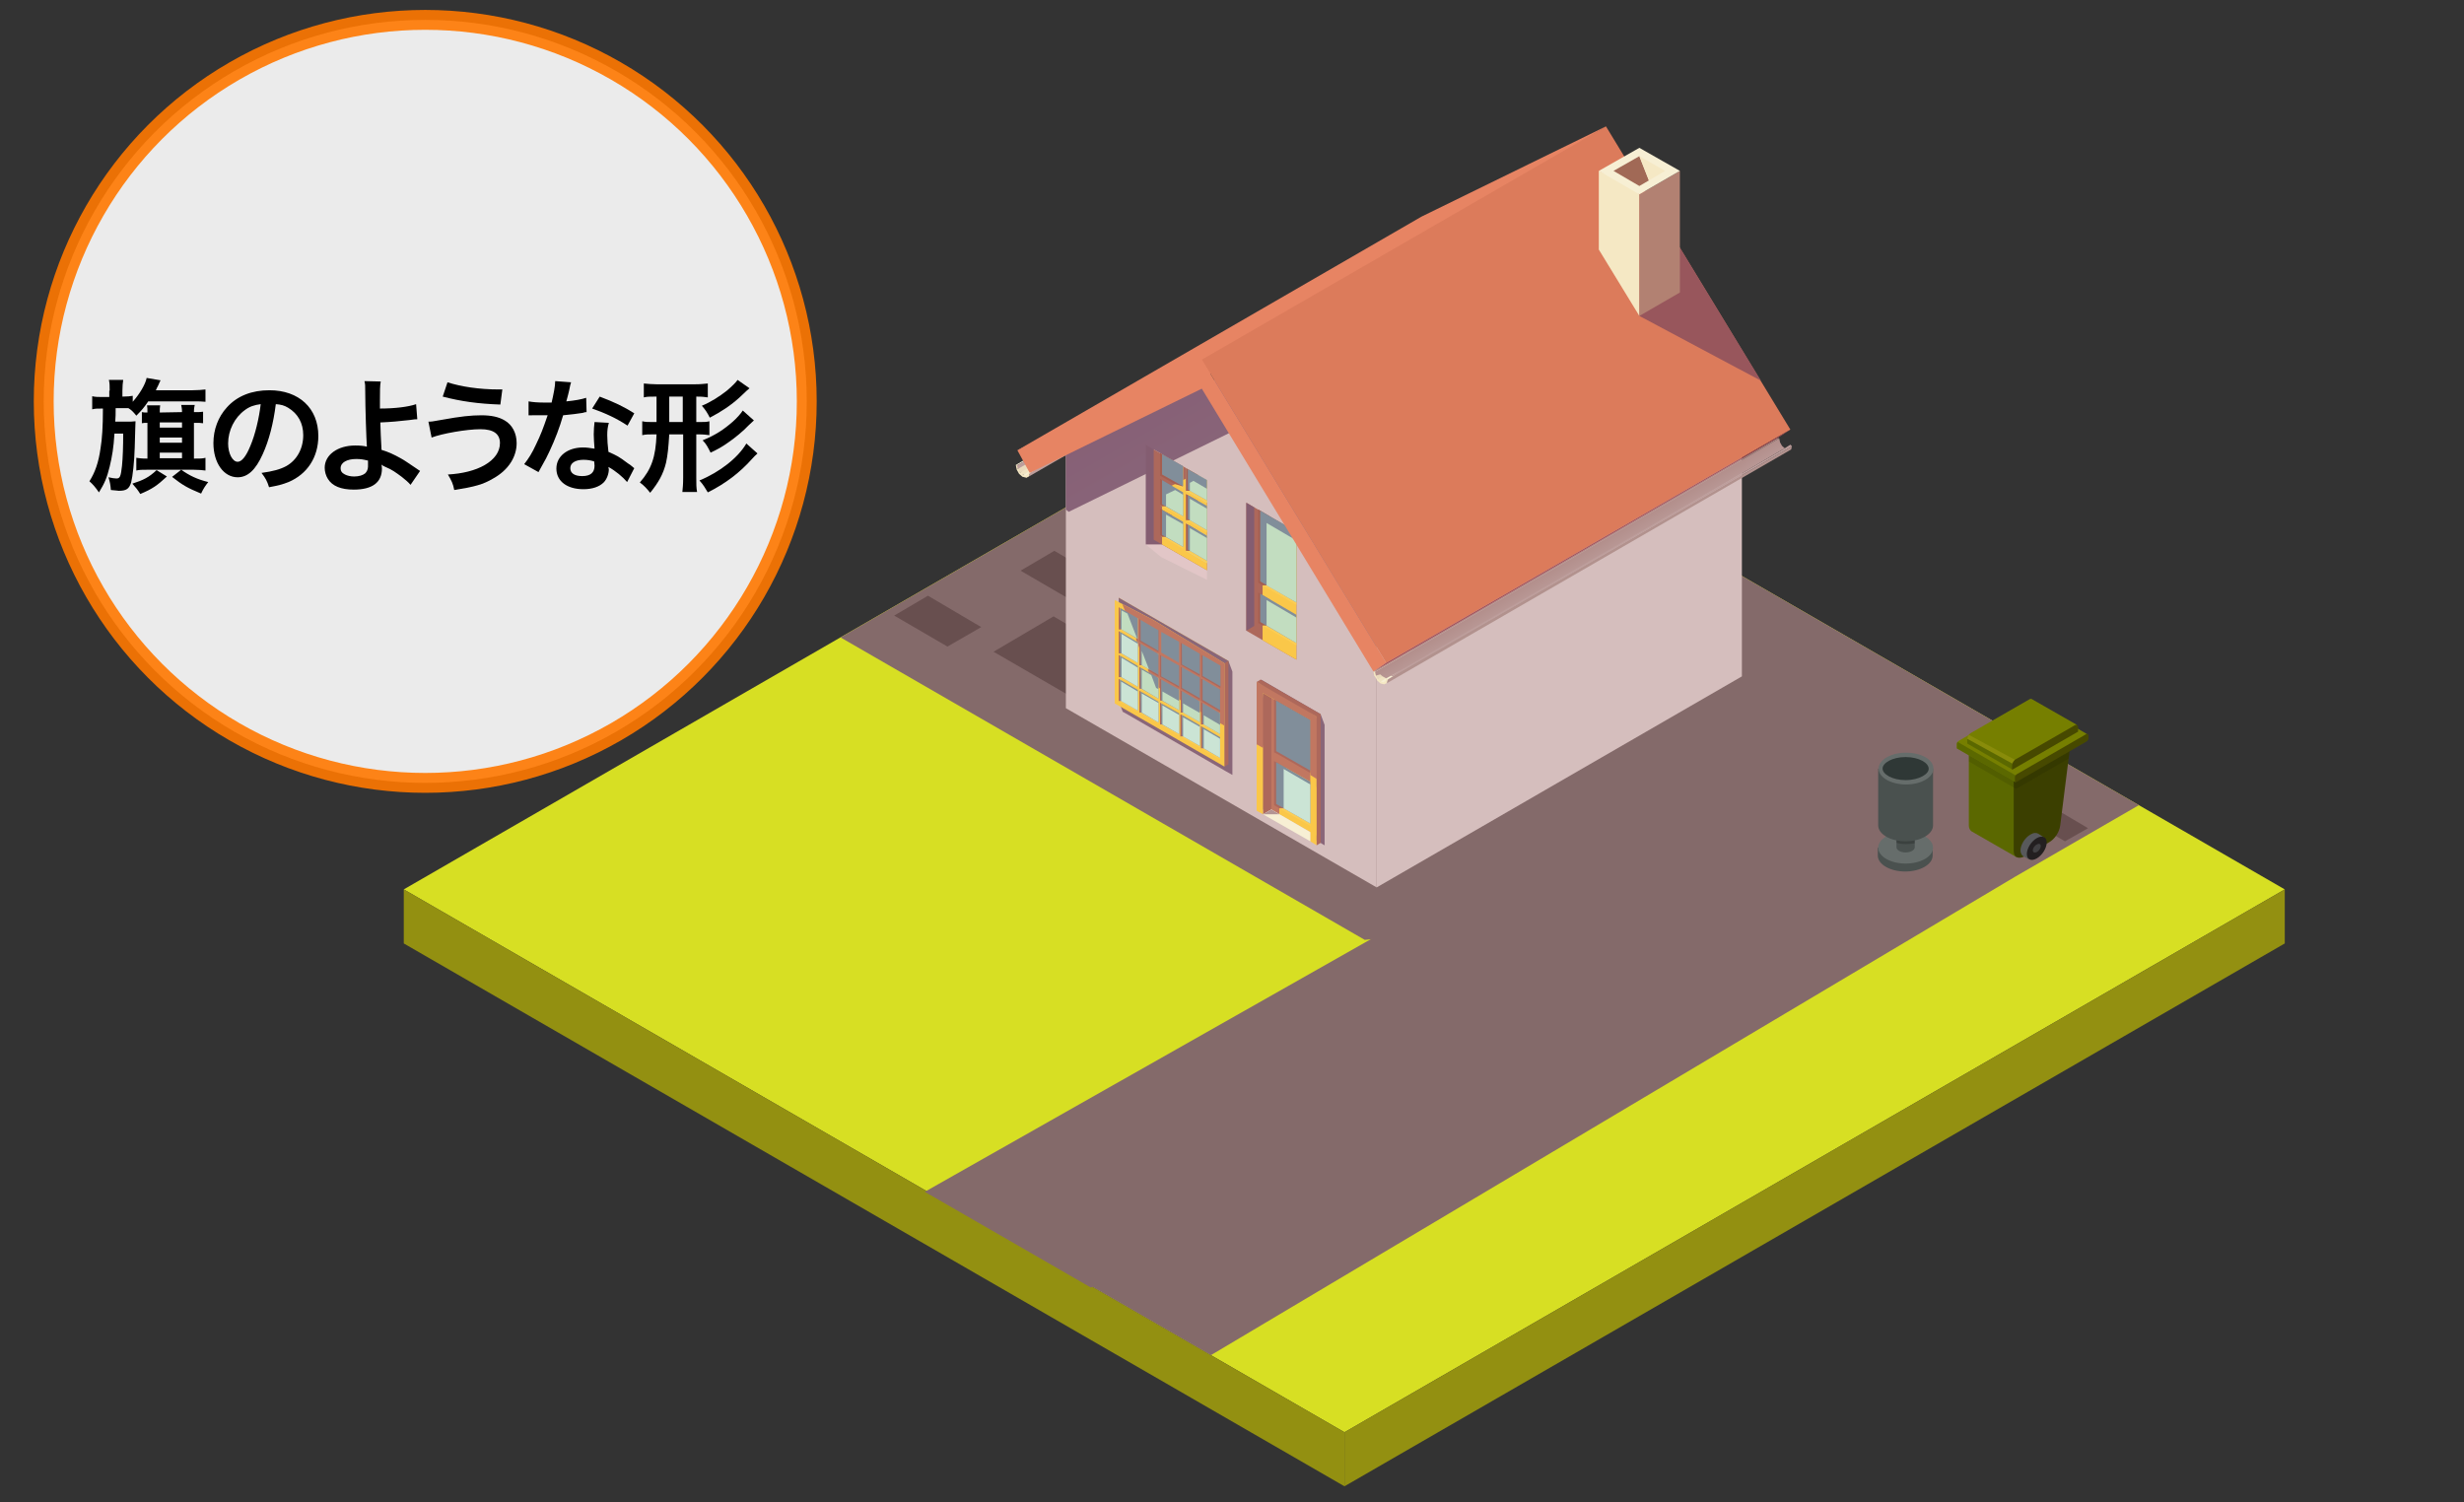 <?xml version="1.0" encoding="utf-8"?>
<!-- Generator: Adobe Illustrator 23.0.6, SVG Export Plug-In . SVG Version: 6.00 Build 0)  -->
<svg version="1.1" id="狭小地" xmlns="http://www.w3.org/2000/svg" xmlns:xlink="http://www.w3.org/1999/xlink" x="0px" y="0px"
	 viewBox="0 0 620 378" style="enable-background:new 0 0 620 378;" xml:space="preserve">
<rect x="0" y="0" width="620" height="378" fill="#333333" stroke="none"/>
<style type="text/css">
	.st0{fill:#D7DF23;}
	.st1{fill:#939011;}
	.st2{fill:#846A6A;}
	.st3{fill:#684F4F;}
	.st4{fill:#5B6800;}
	.st5{fill:#3B3F00;}
	.st6{fill:#58595B;}
	.st7{fill:#231F20;}
	.st8{fill:#414042;}
	.st9{opacity:0.1;enable-background:new    ;}
	.st10{fill:#767F00;}
	.st11{fill:#474900;}
	.st12{fill:#898C0A;}
	.st13{fill:#4A514F;}
	.st14{fill:#666D6B;}
	.st15{fill:none;stroke:#231F20;stroke-width:1.53;stroke-miterlimit:10;}
	.st16{opacity:0.2;enable-background:new    ;}
	.st17{fill:#2F3836;}
	.st18{opacity:0.9;fill:#FFFFFF;stroke:#FF7800;stroke-width:5;stroke-linejoin:round;enable-background:new    ;}
	.st19{fill-rule:evenodd;clip-rule:evenodd;fill:#F0E3C2;}
	.st20{fill-rule:evenodd;clip-rule:evenodd;fill:#F7EFD4;}
	.st21{fill-rule:evenodd;clip-rule:evenodd;fill:#BD9E9C;}
	.st22{fill-rule:evenodd;clip-rule:evenodd;fill:#EADABC;}
	.st23{fill-rule:evenodd;clip-rule:evenodd;fill:#F5E8C4;}
	.st24{fill-rule:evenodd;clip-rule:evenodd;fill:#D5BEBD;}
	.st25{fill-rule:evenodd;clip-rule:evenodd;fill:url(#SVGID_1_);}
	.st26{fill-rule:evenodd;clip-rule:evenodd;fill:#AD685B;}
	.st27{fill-rule:evenodd;clip-rule:evenodd;fill:#FAC749;}
	.st28{fill-rule:evenodd;clip-rule:evenodd;fill:#845D71;}
	.st29{fill-rule:evenodd;clip-rule:evenodd;fill:#896679;}
	.st30{fill-rule:evenodd;clip-rule:evenodd;fill:#C17761;}
	.st31{fill-rule:evenodd;clip-rule:evenodd;fill:#FBCD55;}
	.st32{fill-rule:evenodd;clip-rule:evenodd;fill:#818E9A;}
	.st33{fill-rule:evenodd;clip-rule:evenodd;fill:#CBE4D5;}
	.st34{fill-rule:evenodd;clip-rule:evenodd;fill:#B39393;}
	.st35{fill-rule:evenodd;clip-rule:evenodd;fill:#E2C6C7;}
	.st36{fill-rule:evenodd;clip-rule:evenodd;fill:#A55E51;}
	.st37{fill-rule:evenodd;clip-rule:evenodd;fill:#C2DDC0;}
	.st38{fill-rule:evenodd;clip-rule:evenodd;fill:#E78463;}
	.st39{fill-rule:evenodd;clip-rule:evenodd;fill:#DC7B5B;}
	.st40{fill-rule:evenodd;clip-rule:evenodd;fill:#98565C;}
	.st41{fill-rule:evenodd;clip-rule:evenodd;fill:url(#SVGID_2_);}
	.st42{fill-rule:evenodd;clip-rule:evenodd;fill:url(#SVGID_3_);}
	.st43{fill-rule:evenodd;clip-rule:evenodd;fill:#AD8783;}
	.st44{fill-rule:evenodd;clip-rule:evenodd;fill:url(#SVGID_4_);}
	.st45{fill-rule:evenodd;clip-rule:evenodd;fill:#A14D56;}
	.st46{fill-rule:evenodd;clip-rule:evenodd;fill:#B2928E;}
</style>
<g>
	<g>
		<g>
			<polygon class="st0" points="101.6,223.8 338.3,360.4 574.9,223.8 338.3,87.2 			"/>
			<polygon class="st1" points="338.3,360.4 338.3,374 574.9,237.4 574.9,223.8 			"/>
			<polygon class="st1" points="101.6,223.8 101.6,237.4 338.3,374 338.3,360.4 			"/>
		</g>
		<polygon class="st2" points="338.3,87.2 538.2,202.6 506.9,220.7 343.4,236.5 211.5,160.4 		"/>
		<polygon class="st3" points="225,154.9 233.5,149.9 246.9,157.8 238.4,162.7 		"/>
		<polygon class="st3" points="256.8,143.6 265.3,138.6 278.7,146.5 270.2,151.4 		"/>
		<polygon class="st3" points="510.3,206.3 516.1,202.9 525.4,208.4 519.6,211.7 		"/>
		<polygon class="st3" points="250,164 265.1,155.1 289.1,169.2 274,177.9 		"/>
		<polygon class="st3" points="496,191.4 504.4,186.4 517.8,194.3 509.4,199.2 		"/>
	</g>
	<g>
		<path class="st4" d="M495.4,188.8v18.9c0,0.7,0.3,1.2,0.7,1.5l0,0l11.3,6.5l1.4-7.1l0.9-27.9L495.4,188.8z"/>
		<path class="st5" d="M515.5,212l-5.9,3.4c-1.6,0.9-2.9,0.4-2.9-1.2v-18.9L521,187l-2.6,20.7C518.2,209.4,517,211.2,515.5,212z"/>
		<path class="st6" d="M512.9,209.8L512.9,209.8c-0.5-0.3-1.2-0.3-2,0.2c-1.4,0.8-2.5,2.6-2.5,4c0,0.5,0.2,0.9,0.4,1.2l0,0l0,0
			c0,0,0.2,0.1,0.2,0.2l1.4,0.8l1.5-1l2.4-4.5L512.9,209.8z"/>
		<path class="st7" d="M515,212c0,1.4-1.1,3.2-2.5,4c-1.4,0.8-2.5,0.3-2.5-1.1c0-1.4,1.1-3.2,2.5-4C513.9,210.1,515,210.6,515,212z"
			/>
		<path class="st8" d="M513.5,212.9c0,0.5-0.4,1.2-1,1.5c-0.5,0.3-1,0.1-1-0.4s0.4-1.2,1-1.5C513,212.2,513.5,212.3,513.5,212.9z"/>
		<path class="st9" d="M509.7,180.5l-14.3,8.3v2.8l11.7,6.8c0,0,0.1,0,0.1,0.1l0,0l0,0c0.1,0,0.2,0,0.3-0.1l13-7.5l0.5-3.8
			l-11.8,6.8L509.7,180.5z"/>
		<path class="st10" d="M510.8,176.3L510.8,176.3c-0.1-0.1-0.2-0.1-0.4,0l-17.5,10.1c-0.3,0.2-0.5,0.5-0.5,0.7v1
			c0,0.1,0,0.2,0.1,0.2l0,0l14.6,8.4l0.5-0.6l13.5-8.5l4-2.9L510.8,176.3z"/>
		<path class="st4" d="M507.5,195.3l-14.9-8.6c-0.1,0.1-0.2,0.3-0.2,0.5v1c0,0.1,0,0.2,0.1,0.2l0,0l14.6,8.4l0.4-0.5V195.3z"/>
		<path class="st11" d="M525,184.7l-17.5,10.1c-0.3,0.2-0.5,0.5-0.5,0.7v1c0,0.3,0.2,0.4,0.5,0.2l17.5-10.1c0.3-0.2,0.5-0.5,0.5-0.7
			v-1C525.4,184.7,525.2,184.6,525,184.7z"/>
		<path class="st10" d="M511.4,176c-0.2-0.2-0.5-0.2-0.8,0l-14.6,8.4c-0.6,0.3-1,1-1,1.6v1.1l11.3,6.5l16.3-11.2L511.4,176z"/>
		<path class="st4" d="M495.1,185.5c-0.1,0.2-0.1,0.4-0.1,0.5v1.1l11.3,6.5l1.2-1.3L495.1,185.5z"/>
		<path class="st12" d="M495,185.9l12,6.6l0.2-1.2l-11.8-6.4C495.2,185.3,495,185.6,495,185.9z"/>
		<path class="st11" d="M521.9,182.6l-14.6,8.4c-0.6,0.3-1,1-1,1.6v1.1l16.6-9.6V183C522.9,182.4,522.5,182.2,521.9,182.6z"/>
	</g>
	<g>
		<path class="st13" d="M485.6,213.3c-1.2-1.2-3.5-2.1-6.1-2.1s-4.9,0.8-6.1,2.1h-0.9v2c0,2.2,3.1,4,6.9,4s6.9-1.8,6.9-4v-2H485.6z"
			/>
		<ellipse class="st14" cx="479.5" cy="213.3" rx="6.9" ry="4"/>
		<path class="st15" d="M481.9,208.4c0,0.7-1,1.3-2.3,1.3s-2.3-0.6-2.3-1.3s1-1.3,2.3-1.3S481.9,207.7,481.9,208.4z"/>
		<path class="st13" d="M477.2,208.4v4.8c0,0.7,1,1.3,2.3,1.3s2.3-0.6,2.3-1.3v-4.8H477.2z"/>
		<path class="st16" d="M477.2,212.1c0.8,0.2,1.6,0.3,2.4,0.3s1.5-0.1,2.2-0.2v-3.7h-4.6V212.1z"/>
		<path class="st13" d="M472.6,193.4v14.3c0,2.2,3.1,4,6.9,4s6.9-1.8,6.9-4v-14.3H472.6z"/>
		<path class="st14" d="M486.5,193.4c0,2.2-3.1,4-6.9,4s-6.9-1.8-6.9-4s3.1-4,6.9-4S486.5,191.1,486.5,193.4z"/>
		<path class="st17" d="M479.5,196.3c-3.4,0-5.8-1.5-5.8-2.9s2.4-2.9,5.8-2.9s5.8,1.5,5.8,2.9C485.4,194.7,483,196.3,479.5,196.3z"
			/>
	</g>
</g>
<circle id="楕円形_1" class="st18" cx="107" cy="101" r="96"/>
<g>
	<path d="M27.6,98.3c0-1.2,0-1.9-0.2-2.7H31c-0.1,0.8-0.2,1.5-0.2,2.7v1.5c1.2,0,2.1-0.1,2.6-0.2v1.5c1.7-1.9,3.2-4.4,3.5-6l3.5,0.6
		c-0.1,0.2-0.1,0.2-0.2,0.4C40,96.5,40,96.5,39.8,97c0,0-0.1,0.2-0.2,0.4c-0.1,0.1-0.1,0.2-0.2,0.4c0,0.1-0.1,0.2-0.2,0.4h9.3
		c1.3,0,2.3-0.1,3.2-0.2v3.1c-0.9-0.1-1.7-0.1-3-0.1H37.3c-1.1,1.6-1.6,2.2-3,3.6c-0.7-0.9-1.3-1.5-2-1.9c-0.6,0-0.9,0-1.3,0h-1.9
		c0,1.7,0,2-0.1,3.4h2.8c0.9,0,1.6,0,2.3-0.1c0,0.2-0.1,2.4-0.2,6.6c-0.1,3.6-0.5,7.2-0.9,8.8c-0.5,1.6-1.2,2.1-3.1,2.1
		c-0.1,0-0.7-0.1-2-0.2c-0.1-1.2-0.2-1.9-0.6-3.2c0.9,0.2,1.6,0.3,2,0.3c0.9,0,1.1-0.5,1.4-3.2c0.2-1.9,0.3-5,0.3-8.1h-2.2
		c-0.2,3.5-0.6,5.8-1.2,8.3c-0.7,2.9-1.3,4.2-2.7,6.5c-0.9-1.3-1.5-2-2.4-2.8c1.4-2.2,2.3-4.7,2.8-8.3c0.4-2.4,0.6-5.5,0.6-10
		c-1.4,0-2,0-2.7,0.2v-3.3c0.8,0.2,1.5,0.2,2.9,0.2h1.4v-1.6H27.6z M42,119.9c-2.5,2.3-3.6,3.1-6.7,4.4c-0.7-1.1-1.1-1.6-2-2.6
		c2.8-0.9,4.2-1.6,6.1-3.4L42,119.9z M45.8,103.7c0-0.9-0.1-1.2-0.2-1.8H49c-0.1,0.6-0.2,0.8-0.2,1.8h0.4c0.8,0,1.3,0,1.9-0.1v2.9
		c-0.6-0.1-1.2-0.1-1.9-0.1h-0.4v9c1.5,0,2.1,0,2.9-0.2v3.2c-0.9-0.1-1.7-0.2-3-0.2H37.2c-1.4,0-2.1,0-2.9,0.2v-3.2
		c0.8,0.1,1.2,0.2,2.8,0.2v-9c-0.7,0-0.9,0-1.4,0.1v-2.8c0.4,0.1,0.7,0.1,1.4,0.1c0-0.9,0-1.3-0.1-1.8h3.3c-0.1,0.7-0.1,1-0.1,1.8
		L45.8,103.7L45.8,103.7z M40.2,106.3v1.3h5.6v-1.3H40.2z M40.2,110.1v1.3h5.6v-1.3H40.2z M40.2,113.9v1.4h5.6v-1.4H40.2z
		 M45.6,118.2c2.1,1.5,4,2.4,6.8,3.1c-0.7,0.9-1.2,1.6-1.8,2.9c-3.6-1.5-4.6-2.1-7.3-4.2L45.6,118.2z"/>
	<path d="M66.1,114.3c-1.8,4-3.8,5.8-6.3,5.8c-3.5,0-6.1-3.6-6.1-8.6c0-3.4,1.2-6.6,3.4-9c2.6-2.9,6.3-4.3,10.7-4.3
		c7.4,0,12.3,4.5,12.3,11.5c0,5.4-2.8,9.6-7.5,11.6c-1.5,0.6-2.7,0.9-4.9,1.3c-0.5-1.6-0.9-2.3-1.9-3.6c2.9-0.4,4.7-0.9,6.2-1.7
		c2.7-1.5,4.3-4.4,4.3-7.8c0-3-1.3-5.4-3.8-6.9c-1-0.6-1.8-0.8-3.1-0.9C68.8,106.5,67.7,110.8,66.1,114.3z M61.6,103.2
		c-2.6,1.9-4.2,5.1-4.2,8.4c0,2.5,1.1,4.6,2.4,4.6c1,0,2.1-1.3,3.2-4c1.2-2.8,2.2-7,2.6-10.5C64,101.9,62.8,102.3,61.6,103.2z"/>
	<path d="M95.8,96c-0.2,1-0.2,2.5-0.2,4.8c0,0.4,0,0.5,0,2c3.7,0,7.1-0.4,9.1-1.1l0.3,3.8c-0.6,0-0.6,0-2,0.2
		c-2.6,0.3-4.8,0.5-7.3,0.6c0.1,2.4,0.1,3.8,0.3,6.9c1.7,0.5,3.2,1.2,4.8,2.1c1.1,0.6,1.6,1,4,2.6c0.4,0.3,0.6,0.4,0.9,0.6l-2.4,3.5
		c-0.6-0.7-1.1-1.1-2.2-2c-1.5-1.1-2.4-1.8-4.1-2.5c-0.4-0.2-0.7-0.3-1-0.6c0,0.2,0.1,0.5,0.1,1c0,3.5-2.4,5.3-7.1,5.3
		c-3.2,0-5.4-0.9-6.5-2.7c-0.5-0.8-0.8-1.8-0.8-2.8c0-3.2,3.2-5.6,7.7-5.6c1.1,0,2.3,0.1,2.9,0.3c0-0.1,0-0.1,0-0.3
		c-0.1-1.1-0.4-9.6-0.4-13.5c0-1.6,0-1.9-0.2-2.7L95.8,96z M89.6,115.5c-2.3,0-3.9,0.9-3.9,2.3c0,0.7,0.3,1.2,1.1,1.6
		c0.6,0.3,1.4,0.5,2.3,0.5c1.2,0,2.2-0.3,2.8-0.8c0.4-0.4,0.7-1,0.7-1.7c0-0.6,0-1.4,0-1.5C91.3,115.6,90.8,115.5,89.6,115.5z"/>
	<path d="M107.8,106.1c0.8,0,0.8,0,3.6-0.5c4.4-0.8,7.1-1.1,9.7-1.1c2.5,0,4.4,0.4,5.9,1.3c1.9,1.1,3,3.2,3,5.7
		c0,3.5-2.1,6.8-5.9,8.9c-2.5,1.5-4.7,2.1-9.8,2.9c-0.3-1.6-0.7-2.4-1.6-3.9c3.6-0.2,6.9-1,9.3-2.4s3.8-3.3,3.8-5.5
		c0-2.3-1.6-3.5-4.9-3.5c-3.5,0-9.7,1.1-12.3,2.1L107.8,106.1z M112.6,96.2c3.4,1.1,8,1.8,12.9,1.8c0.2,0,0.5,0,0.9,0l-0.5,3.8
		c-5.6-0.2-9.9-0.8-14.5-2L112.6,96.2z"/>
	<path d="M143.7,96.2c-0.2,0.6-0.2,0.6-0.5,2.1c-0.2,0.7-0.3,1.4-0.7,2.7c2.1-0.2,3.8-0.5,5-0.9l0.1,3.6c-0.3,0-0.4,0-1,0.2
		c-1.1,0.2-3,0.4-4.9,0.6c-0.9,3.1-2,6-3.4,9c-0.7,1.5-1,2.1-2.2,4.2c-0.4,0.7-0.4,0.7-0.6,1.1l-3.6-2c1.1-1.4,2-2.8,3-5
		c1.2-2.5,1.7-3.8,2.9-7.3c-1.4,0-1.6,0-2,0s-0.6,0-1.2,0H133V101c1.1,0.2,2.3,0.3,4.2,0.3c0.4,0,0.9,0,1.6,0
		c0.5-2.2,0.9-4.1,0.9-5.4L143.7,96.2z M157.8,121.3c-1.1-1.3-2.9-2.8-4.7-3.8c0,0.3,0.1,0.5,0.1,0.6c0,1.1-0.5,2.5-1.3,3.3
		c-1.1,1.1-2.9,1.7-5.1,1.7c-4.1,0-6.8-2-6.8-5.2c0-3.1,2.8-5.3,6.7-5.3c0.9,0,1.6,0.1,2.9,0.3c-0.1-1.4-0.2-2.6-0.2-3.6
		c0-1.2,0.1-2.1,0.2-3.1l3.6,0.2c-0.3,1.1-0.4,1.9-0.4,3.1s0.1,2.5,0.3,4.2c2.2,1,2.5,1.1,4.9,2.9c0.5,0.3,0.6,0.4,1.1,0.8
		c0.2,0.2,0.2,0.2,0.5,0.4L157.8,121.3z M146.8,115.7c-2,0-3.3,0.8-3.3,2.1c0,1.3,1.1,2,3,2c2.1,0,3.1-0.9,3.1-2.6
		c0-0.3-0.1-1.1-0.1-1.1C148.5,115.8,147.7,115.7,146.8,115.7z M157.9,107.1c-2.7-1.8-5.5-3.1-8.9-4.3l1.9-3c3.7,1.4,6,2.5,8.7,4.2
		L157.9,107.1z"/>
	<path d="M164.7,99.8c-1.3,0-1.9,0-2.7,0.2v-3.5c1.1,0.1,2,0.2,3.2,0.2h9.7c1.4,0,2.1-0.1,3.2-0.2v3.5c-0.8-0.1-1.2-0.2-2.7-0.2
		h-0.2v6.4h0.6c1.4,0,2,0,2.7-0.2v3.5c-0.8-0.1-1.4-0.2-2.8-0.2h-0.5v10.9c0,1.7,0,2.5,0.2,3.6h-3.7c0.1-1.1,0.2-1.9,0.2-3.6v-10.9
		h-3.5c-0.2,3.3-0.4,5.3-0.8,7.1c-0.7,2.9-1.9,5-4,7.6c-0.9-1.1-1.4-1.7-2.6-2.6c2.9-3.3,4-6.4,4.2-12.1h-0.8c-1.2,0-1.9,0-2.8,0.2
		V106c0.8,0.2,1.5,0.2,2.8,0.2h0.8v-6.4C165.2,99.8,164.7,99.8,164.7,99.8z M168.4,106.2h3.4v-6.4h-3.4V106.2z M190.6,114.1
		c-0.7,0.6-0.7,0.7-1.3,1.3c-3.2,3.6-6.8,6.3-11.2,8.5c-0.6-1-1.1-1.9-2.1-3c5.1-2.1,9.7-5.7,11.8-9.3L190.6,114.1z M188.6,97.7
		c-0.3,0.2-0.7,0.6-2.5,2.3c-2.2,2-4.6,3.6-7.5,5.1c-0.6-1.2-1.1-2-2-3c2.2-0.9,4.4-2.3,6.3-3.8c1.4-1.2,2.2-2,2.7-2.7L188.6,97.7z
		 M189.7,105.8c-0.4,0.4-0.7,0.6-1.3,1.2c-1.3,1.4-3.6,3.3-5.1,4.3c-1.5,1.1-3,1.9-4.5,2.6c-0.7-1.4-1.1-2.2-2-3.1
		c3.2-1.3,5.3-2.7,7.6-4.7c1-0.9,2-2,2.5-2.8L189.7,105.8z"/>
</g>
<g>
	<g>
		<polygon class="st19" points="256.7,118.9 257.6,117.9 264.9,113.7 266.3,113.4 267,114 266.6,114.6 258.3,119.2 257.4,119.5 
			256.9,119.5 		"/>
		<polygon class="st20" points="257.4,119.5 267,114 267.7,114.2 258.8,119.3 258.3,119.9 257.7,119.9 		"/>
		<polygon class="st20" points="255.6,117 265.2,111.4 265.6,111.5 255.9,117.1 		"/>
		<polygon class="st21" points="255.9,117.1 265.6,111.5 265.8,112.5 263,114.5 257.3,117.7 256.1,118 255.8,117.6 		"/>
		<polygon class="st22" points="256.1,118 265.8,112.5 266.3,113.4 256.7,118.9 256.1,118.4 		"/>
		<polygon class="st23" points="258,119.7 267.7,114.2 268.2,113.9 258.6,119.4 		"/>
		<polygon class="st21" points="259.1,119 268.8,113.5 268.6,114.3 268.6,114.3 258.9,119.9 258.9,119.8 		"/>
		<polygon class="st20" points="258.8,118.7 266.1,114.4 268.4,113.1 268.8,113.5 259.1,119 		"/>
		<polygon class="st23" points="259.1,119 258.9,119.8 258.9,119.9 258.9,119.9 258.3,120.2 258.3,120.3 258.2,120.2 257.4,120 
			257.4,120 257.3,120 256.5,119.3 256.4,119.2 256.4,119.2 255.8,118.1 255.8,118.1 255.8,118 255.6,117 255.9,117.1 256.1,118 
			256.7,118.9 257.4,119.5 258,119.7 258.6,119.4 258.8,118.7 		"/>
	</g>
	<polygon class="st24" points="268.2,114.2 268.2,178.2 346.4,223.3 346.4,159.3 307.3,95 	"/>
	
		<linearGradient id="SVGID_1_" gradientUnits="userSpaceOnUse" x1="284.306" y1="275.077" x2="324.63" y2="205.233" gradientTransform="matrix(1 0 0 -1 0 379)">
		<stop  offset="0" style="stop-color:#876076"/>
		<stop  offset="1" style="stop-color:#8C7381"/>
	</linearGradient>
	<polygon class="st25" points="268.2,114.2 268.2,128.2 268.9,128.8 312.1,107.6 346.4,163.9 346.4,159.3 307.3,95 	"/>
	<polygon class="st26" points="313.6,126.5 326.2,133.8 326.2,166 313.6,158.7 	"/>
	<polygon class="st27" points="326.2,135.6 326.2,166 317.7,161.1 317.7,130.6 	"/>
	<polygon class="st28" points="315.6,127.7 315.6,157.5 313.6,158.7 313.6,126.5 	"/>
	<path class="st29" d="M317.3,171l15,8.7l1,2.7v30.3l-2.6-1.5l0,0l-10.8-34.7v26.2l-1.6-0.9v2.2l-1-0.6V171L317.3,171z M318.8,173.8
		v0.2V173.8z"/>
	<polygon class="st27" points="321.9,192.6 321.9,204.9 331.7,210.5 331.7,198.3 	"/>
	<polygon class="st30" points="319.9,173.2 319.3,201.9 319.9,203.7 321.9,204.9 321.9,199.4 331,198.5 331,180.9 331.7,184.1 
		331.7,180 	"/>
	<polygon class="st26" points="319.9,174.4 317.8,174.4 317.3,184.9 317.8,204.9 319.9,203.7 319.9,202.5 	"/>
	<polygon class="st27" points="316.2,171.6 325.9,176.7 331.3,180.3 331.3,186 331.3,212.7 329.7,211.7 329.7,181.2 317.8,174.4 
		317.1,183.9 317.8,188.2 317.8,204.9 316.2,204 	"/>
	<polygon class="st30" points="316.2,171.6 325.9,176.7 331.3,180.3 331.7,188.2 331.3,196 329.7,195 329.7,181.2 317.8,174.4 
		317.8,182.5 317.8,188.2 316.2,187.3 	"/>
	<polygon class="st31" points="321.9,192.3 321.9,203.4 329.7,207.8 329.7,196.7 	"/>
	<polygon class="st26" points="320.6,191.5 320.6,199.6 320.6,202.6 321.9,203.4 324.4,203.4 324.4,199.6 323.6,199.6 323.6,193.2 	
		"/>
	<polygon class="st32" points="321.1,191.8 321.1,202.3 329.7,207.2 329.7,196.7 	"/>
	<polygon class="st33" points="323,193.5 323,203.4 329.7,207.2 329.7,197.4 	"/>
	<polygon class="st26" points="320.6,176 320.6,186.3 320.6,189.3 321.9,190 329.7,194.5 329.7,181.2 323.6,177.7 321.9,176.7 	"/>
	<polygon class="st32" points="321.1,176.3 321.1,189 329.7,193.9 329.7,181.2 	"/>
	<polygon class="st20" points="329.7,209.4 329.7,211.7 317.8,204.9 319.9,203.7 	"/>
	<polygon class="st34" points="317.8,204.9 319.9,203.7 321.9,204.9 	"/>
	<polygon class="st26" points="317.2,171 316.2,171.6 331.3,180.3 331.7,180.5 332.3,179.7 	"/>
	<polygon class="st26" points="332.3,179.7 331.3,180.3 331.3,212.7 332.3,212.1 	"/>
	<polygon class="st24" points="285.2,137.5 285.2,139 302.7,149.1 302.7,147.7 297.3,143.4 	"/>
	<polygon class="st35" points="290.3,113.1 303.7,120.8 303.7,145.9 292.2,140.2 288.3,137 	"/>
	<polygon class="st28" points="288.3,111.9 290.3,113.1 300.8,126.2 300.8,137 288.3,137 288.3,126.2 	"/>
	<polygon class="st26" points="303.7,143.5 290.3,135.8 290.3,113.1 303.7,120.8 	"/>
	<polygon class="st27" points="303.7,143.5 292.4,137 292.4,123.4 299.3,120 303.7,122.6 	"/>
	<path class="st31" d="M291.9,127.1l5.8,3.3c0-2.2,0-4.4,0-6.6L291.9,127.1z"/>
	<polygon class="st36" points="291.9,120.5 291.9,127.1 292.4,127.4 294.8,127.4 294.8,127.1 294.9,127.1 294.9,122.3 	"/>
	<polygon class="st32" points="292.4,120.8 292.4,126.9 297.7,129.9 297.7,123.9 	"/>
	<polygon class="st37" points="293.4,124.4 293.4,127.4 297.7,129.9 297.7,124.5 295.7,123.3 	"/>
	<path class="st31" d="M291.9,134.8l5.8,3.3c0-2.2,0-4.7,0-6.9L291.9,134.8z"/>
	<polygon class="st36" points="291.9,128 291.9,134.8 292.4,135.1 296,135.1 296,132.7 295.5,132.7 294.9,133 294.9,129.7 	"/>
	<polygon class="st32" points="292.4,128.3 292.4,134.6 297.7,137.6 297.7,131.3 	"/>
	<polygon class="st37" points="293.4,129.5 293.4,135.1 297.7,137.6 297.7,131.9 	"/>
	<polygon class="st31" points="295.6,121.8 297.7,123 297.7,117.3 	"/>
	<polygon class="st36" points="291.9,114 291.9,119.7 295.6,121.8 297.6,122.4 297.4,120.6 295.7,118.2 294.9,118.5 294.9,115.7 	
		"/>
	<polygon class="st32" points="292.4,114.3 292.4,119.4 297.7,122.4 297.7,117.3 	"/>
	<polygon class="st37" points="297.6,122.4 297.7,122.4 297.7,122.3 	"/>
	<polygon class="st37" points="298.4,131.7 298.4,138.6 303.7,141.7 303.7,134.8 	"/>
	<polygon class="st37" points="298.4,117.8 298.4,123.5 303.7,126.5 303.7,120.8 	"/>
	<polygon class="st31" points="298.4,124.3 298.4,130.9 303.7,134 303.7,127.3 	"/>
	<polygon class="st36" points="298.4,124.3 298.4,130.9 301.4,130.9 301.4,126 	"/>
	<polygon class="st32" points="298.9,124.6 298.9,130.6 303.7,133.4 303.7,127.3 	"/>
	<polygon class="st37" points="299.4,125.5 299.4,130.9 303.7,133.4 303.7,128 	"/>
	<polygon class="st31" points="298.4,131.7 298.4,138.6 303.7,141.7 303.7,134.8 	"/>
	<polygon class="st36" points="298.4,131.7 298.4,138.6 301.4,138.6 301.4,133.5 	"/>
	<polygon class="st32" points="298.9,132 298.9,138.3 303.7,141.1 303.7,134.8 	"/>
	<polygon class="st37" points="299.4,132.9 299.4,138.6 303.7,141.1 303.7,135.4 	"/>
	<polygon class="st31" points="298.4,123.5 303.7,126.5 303.7,120.8 	"/>
	<polygon class="st36" points="298.4,117.8 298.4,123.5 301.4,123.5 301.4,119.5 	"/>
	<polygon class="st32" points="298.9,118.1 298.9,123.2 303.7,125.9 303.7,120.8 	"/>
	<polygon class="st37" points="299.4,121.5 299.4,123.5 303.7,125.9 303.7,123 300.3,121 	"/>
	<g>
		<g>
			<polygon class="st31" points="320.8,153 320.8,157.4 317.7,157.4 326.2,162.4 326.2,154.7 			"/>
			<polygon class="st36" points="316.6,149.1 316.6,153 316.6,156.8 317.7,157.4 320.8,157.4 320.8,153 319.6,153 319.6,150.9 			
				"/>
			<polygon class="st32" points="317.1,149.4 317.1,156.5 326.2,161.8 326.2,154.7 			"/>
		</g>
		<polygon class="st37" points="318.7,151 318.7,157.4 326.2,161.8 326.2,155.4 		"/>
	</g>
	<g>
		<polygon class="st31" points="320.8,142.8 320.8,147.3 317.7,147.3 326.2,152.2 326.2,133.8 		"/>
		<polygon class="st36" points="316.6,128.2 316.6,142.8 316.6,146.6 317.7,147.3 320.8,147.3 320.8,142.8 319.6,142.8 319.6,130 		
			"/>
		<polygon class="st32" points="317.1,128.5 317.1,146.3 326.2,151.6 326.2,133.8 		"/>
		<polygon class="st37" points="318.7,131.6 318.7,147.3 326.2,151.6 326.2,136 		"/>
	</g>
	<polygon class="st24" points="346.4,223.3 438.3,170.2 438.3,106.2 346.4,159.3 	"/>
	<polygon class="st38" points="303.1,94.9 404.1,31.8 357.7,54.5 256,113.3 	"/>
	<polygon class="st39" points="302.4,90.5 404.1,31.8 450.5,108.1 348.8,166.8 	"/>
	<polygon class="st40" points="422.7,62.3 443.1,95.8 412.5,79.5 	"/>
	<polygon class="st38" points="302.4,97.8 259.1,119 256,113.3 302.4,90.5 348.8,166.8 345.6,169 	"/>
	<polygon class="st31" points="281.5,150.4 309.1,166.3 309.1,192.3 281.5,176.4 	"/>
	<path class="st29" d="M281.5,150.4l27.6,15.9l1,2.7v26l-1.6-0.9L284.1,180l-1.6-0.9l-1-2.7V150.4L281.5,150.4z M283.1,153.1v0.2
		V153.1z"/>
	<polygon class="st26" points="309.1,166.3 308.1,166.9 308.1,192.9 309.1,192.3 	"/>
	<polygon class="st27" points="280.5,151 290.2,156 308.1,166.9 308.1,192.9 280.5,177 	"/>
	<polygon class="st30" points="282.4,152 290.2,156 308.1,166.9 308.1,182.6 290.3,172.3 	"/>
	<polygon class="st31" points="282.6,172.7 281.5,176.4 286.3,179.1 286.3,173.6 	"/>
	<polygon class="st26" points="281.5,170.8 281.5,176.4 282.1,176.4 281.8,171 	"/>
	<polygon class="st32" points="281.8,171 281.8,176.2 286.3,178.8 286.3,173.6 	"/>
	<polygon class="st33" points="282.1,171.5 282.1,176.4 286.3,178.8 286.3,174 	"/>
	<polygon class="st31" points="282.6,166.7 281.5,170.4 286.3,173.1 286.3,167.6 	"/>
	<polygon class="st26" points="281.5,164.8 281.5,170.4 282.2,170.4 281.8,165 	"/>
	<polygon class="st32" points="281.8,165 281.8,170.2 286.3,172.8 286.3,167.6 	"/>
	<polygon class="st33" points="282.2,165.5 282.2,170.4 286.3,172.8 286.3,168 	"/>
	<polygon class="st31" points="282.6,160.7 281.5,164.4 286.3,167.1 286.3,161.6 	"/>
	<polygon class="st26" points="281.5,158.8 281.5,164.4 282.2,164.4 281.8,159 	"/>
	<polygon class="st32" points="281.8,159 281.8,164.2 286.3,166.8 286.3,161.6 	"/>
	<polygon class="st33" points="282.2,159.5 282.2,164.4 286.3,166.8 286.3,162 	"/>
	<polygon class="st31" points="282.6,154.7 281.5,158.4 285.8,160.9 286.3,160.8 286.3,155.6 	"/>
	<path class="st26" d="M281.5,152.8v5.6h0.6l-0.3-5.4L281.5,152.8L281.5,152.8z M285.8,160.9l0.3-0.2l0.2,0.1v0.4L285.8,160.9z"/>
	<polygon class="st32" points="281.9,153 281.9,158.2 286.3,160.8 286.3,155.6 	"/>
	<polygon class="st37" points="282.2,153.6 282.2,158.4 286.1,160.6 283.7,154.4 	"/>
	<polygon class="st31" points="287.8,175.7 286.7,179.3 291.5,182.1 291.5,176.6 	"/>
	<polygon class="st26" points="286.7,173.8 286.7,179.3 287.3,179.3 287,174 	"/>
	<polygon class="st32" points="287,174 287,179.2 291.5,181.8 291.5,176.6 	"/>
	<polygon class="st33" points="287.3,174.5 287.3,179.3 291.5,181.8 291.5,176.9 	"/>
	<polygon class="st31" points="287.8,169.7 286.7,173.3 291.5,176.1 291.5,170.6 	"/>
	<polygon class="st26" points="286.7,167.8 286.7,173.3 287.3,173.3 287,168 	"/>
	<polygon class="st32" points="287,168 287,173.2 291.5,175.8 291.5,170.6 	"/>
	<polygon class="st37" points="287.3,168.5 287.3,173.3 291.5,175.8 291.5,173.4 290.9,173.1 289.7,169.9 	"/>
	<polygon class="st31" points="287.8,163.7 286.7,167.4 288.8,168.6 290,168.4 291.5,164.6 	"/>
	<path class="st26" d="M286.7,161.8v5.6h0.6L287,162L286.7,161.8L286.7,161.8z M288.8,168.6l0.3-0.2l2.4,1.4v0.4L288.8,168.6z"/>
	<polygon class="st32" points="287,162 287,167.2 291.5,169.8 291.5,164.6 	"/>
	<polygon class="st37" points="287.3,163.8 287.3,167.4 289.1,168.4 	"/>
	<polygon class="st26" points="286.7,155.8 286.7,161.4 291.5,164.1 291.5,158.6 287.8,157.7 287.2,159.5 287,156 	"/>
	<polygon class="st32" points="287,156 287,161.2 291.5,163.8 291.5,158.6 	"/>
	<polygon class="st31" points="292.9,178.7 291.9,182.3 296.7,185.1 296.7,179.5 	"/>
	<polygon class="st26" points="291.9,176.8 291.9,182.3 292.5,182.3 292.2,177 	"/>
	<polygon class="st32" points="292.2,177 292.2,182.2 296.7,184.7 296.7,179.5 	"/>
	<polygon class="st33" points="292.5,177.5 292.5,182.3 296.7,184.7 296.7,179.9 	"/>
	<polygon class="st31" points="293,172.7 291.9,176.3 296.7,179.1 296.7,173.5 	"/>
	<polygon class="st26" points="291.9,170.8 291.9,176.3 292.5,176.3 292.2,171 	"/>
	<polygon class="st32" points="292.2,171 292.2,176.2 296.7,178.7 296.7,173.5 	"/>
	<polygon class="st37" points="292.5,174 292.5,176.3 296.7,178.7 296.7,176.4 	"/>
	<polygon class="st26" points="291.9,164.8 291.9,170.3 296.7,173.1 296.7,167.5 293,166.7 292.4,168.5 292.2,165 	"/>
	<polygon class="st32" points="292.2,165 292.2,170.2 296.7,172.7 296.7,167.5 	"/>
	<polygon class="st32" points="292.2,159 292.2,164.2 296.7,166.8 296.7,161.5 	"/>
	<polygon class="st31" points="298.1,181.6 297,185.3 301.9,188.1 301.9,182.5 	"/>
	<polygon class="st26" points="297,179.8 297,185.3 297.7,185.3 297.4,179.9 	"/>
	<polygon class="st32" points="297.4,179.9 297.4,185.1 301.9,187.7 301.9,182.5 	"/>
	<polygon class="st33" points="297.7,180.5 297.7,185.3 301.9,187.7 301.9,182.9 	"/>
	<polygon class="st31" points="298.1,175.6 297.1,179.3 301.9,182.1 301.9,176.5 	"/>
	<polygon class="st26" points="297.1,173.8 297.1,179.3 297.7,179.3 297.4,173.9 	"/>
	<polygon class="st32" points="297.4,173.9 297.4,179.1 301.9,181.7 301.9,176.5 	"/>
	<polygon class="st37" points="297.7,177 297.7,179.3 301.9,181.7 301.9,179.4 	"/>
	<polygon class="st26" points="297.1,167.8 297.1,173.3 301.9,176.1 301.9,170.5 298.1,169.7 297.6,171.5 297.4,167.9 	"/>
	<polygon class="st32" points="297.4,167.9 297.4,173.1 301.9,175.7 301.9,170.5 	"/>
	<polygon class="st26" points="297.1,161.8 297.1,167.3 301.9,170.1 301.9,164.5 298.2,163.7 297.6,165.5 297.4,161.9 	"/>
	<polygon class="st32" points="297.4,161.9 297.4,167.2 301.9,169.7 301.9,164.5 	"/>
	<polygon class="st31" points="303.3,184.6 302.2,188.3 307,191.1 307,185.5 	"/>
	<polygon class="st26" points="302.2,182.7 302.2,188.3 302.9,188.3 302.5,182.9 	"/>
	<polygon class="st32" points="302.5,182.9 302.5,188.1 307,190.7 307,185.5 	"/>
	<polygon class="st33" points="302.9,183.5 302.9,188.3 307,190.7 307,185.9 	"/>
	<polygon class="st31" points="303.3,178.6 302.2,182.3 307,185.1 307,179.5 	"/>
	<polygon class="st26" points="302.2,176.7 302.2,182.3 302.9,182.3 302.6,176.9 	"/>
	<polygon class="st32" points="302.6,176.9 302.6,182.1 307,184.7 307,179.5 	"/>
	<polygon class="st37" points="302.9,180 302.9,182.3 307,184.7 307,182.4 	"/>
	<polygon class="st26" points="302.2,170.8 302.2,176.3 307,179.1 307,173.5 303.3,172.6 302.8,174.5 302.6,170.9 	"/>
	<polygon class="st32" points="302.6,170.9 302.6,176.1 307,178.7 307,173.5 	"/>
	<polygon class="st26" points="302.3,164.8 302.3,170.3 307.1,173.1 307.1,167.5 303.3,166.6 302.8,168.5 302.6,164.9 	"/>
	<polygon class="st32" points="302.6,164.9 302.6,170.1 307.1,172.7 307.1,167.5 	"/>
	<polygon class="st23" points="402.3,43 410.9,47 412.5,48.9 412.5,79.5 402.3,62.8 	"/>
	
		<linearGradient id="SVGID_2_" gradientUnits="userSpaceOnUse" x1="414.908" y1="292.138" x2="409.216" y2="237.985" gradientTransform="matrix(1 0 0 -1 0 379)">
		<stop  offset="0" style="stop-color:#B28172"/>
		<stop  offset="1" style="stop-color:#A67563"/>
	</linearGradient>
	<polygon class="st41" points="412.5,48.9 422.7,43 422.7,73.6 412.5,79.5 	"/>
	<polygon class="st20" points="412.5,48.9 422.7,43 412.5,37.2 402.3,43 	"/>
	
		<linearGradient id="SVGID_3_" gradientUnits="userSpaceOnUse" x1="402.328" y1="323.62" x2="409.782" y2="333.881" gradientTransform="matrix(1 0 0 -1 0 379)">
		<stop  offset="0" style="stop-color:#B17B68"/>
		<stop  offset="1" style="stop-color:#A16956"/>
	</linearGradient>
	<polygon class="st42" points="412.5,46.8 414.9,45.4 412.5,39.3 406,43 	"/>
	<polygon class="st23" points="414.9,45.4 419,43 412.5,39.3 	"/>
	<polygon class="st19" points="346.7,170.9 347.6,169.9 355,165.7 356.4,165.4 357,166 356.6,166.6 348.4,171.2 347.4,171.5 
		347,171.5 	"/>
	<polygon class="st19" points="348.1,169.6 355,165.7 356.4,165.4 357,166 356.6,166.6 350.3,170.2 	"/>
	<polygon class="st20" points="347.4,171.5 357,166 357.7,166.2 348.9,171.3 348.4,171.9 347.7,171.9 	"/>
	<polygon class="st20" points="345.6,169 355.3,163.4 355.6,163.5 346,169.1 	"/>
	<polygon class="st43" points="345.6,169 447.3,110.2 447.7,110.3 346.1,169 	"/>
	<polygon class="st22" points="346.2,170 355.8,164.5 356.4,165.4 346.7,170.9 346.2,170.4 	"/>
	<polygon class="st23" points="348.1,171.7 357.7,166.2 358.3,165.9 348.6,171.4 	"/>
	
		<linearGradient id="SVGID_4_" gradientUnits="userSpaceOnUse" x1="399.339" y1="234.566" x2="395.335" y2="241.501" gradientTransform="matrix(1 0 0 -1 0 379)">
		<stop  offset="0" style="stop-color:#BD9E9C"/>
		<stop  offset="1" style="stop-color:#AD8783"/>
	</linearGradient>
	<polygon class="st44" points="346,169.1 447.7,110.3 447.9,111.3 448.4,112.2 449.1,112.8 349.5,170.9 348.8,170.7 347.9,170.2 
		347.3,169.7 346.2,170 345.8,169.6 	"/>
	<polygon class="st20" points="348.8,170.7 349.9,170.1 358.8,165.5 349.2,171 	"/>
	<polygon class="st23" points="349.2,171 349,171.8 349,171.9 348.9,171.9 348.3,172.2 348.3,172.3 348.3,172.2 347.5,172 
		347.4,172 347.4,172 346.6,171.3 346.5,171.2 346.5,171.1 345.9,170.1 345.8,170.1 345.8,170 345.6,169 346,169.1 346.2,170 
		346.7,170.9 347.4,171.5 348.1,171.7 348.6,171.4 348.8,170.7 	"/>
	<polygon class="st45" points="345.6,169 447.3,110.2 450.5,108.1 348.8,166.8 	"/>
	<polygon class="st46" points="349.2,171 350.5,170.2 351.6,169.4 450.9,112.3 450.7,113.1 450.7,113.1 349,171.9 349,171.8 	"/>
	<polygon class="st21" points="349.9,170.1 448.3,113.3 450.5,111.9 450.9,112.3 350.5,170.2 	"/>
</g>
<polygon class="st2" points="273.5,323 443.1,219.9 506.9,220.7 304.7,341 "/>
<polygon class="st2" points="346.4,235.5 232.7,299.9 274.5,324 448.7,224.8 "/>
</svg>
